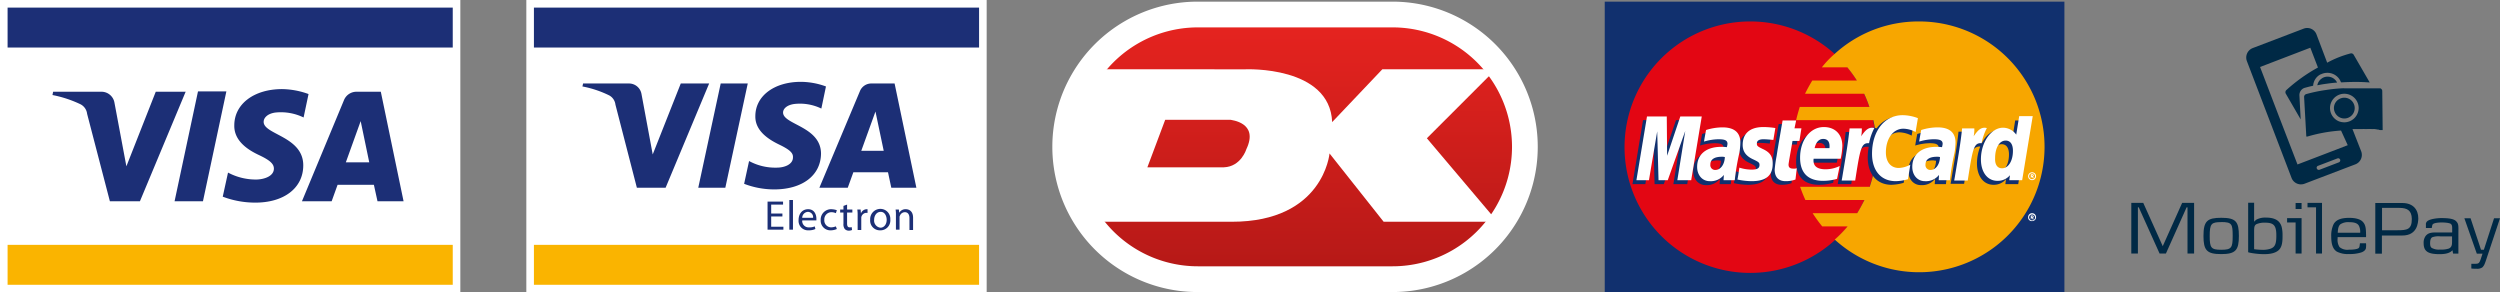 <svg id="Layer_1" data-name="Layer 1" xmlns="http://www.w3.org/2000/svg" xmlns:xlink="http://www.w3.org/1999/xlink" viewBox="0 0 757.6 88.6"><rect x="0" y="0" width="757.6" height="88.6" fill="#808080" stroke="none"/><defs><linearGradient id="linear-gradient" x1="392.5" y1="79.7" x2="392.5" y2="7.21" gradientTransform="matrix(1, 0, 0, -1, 0, 88)" gradientUnits="userSpaceOnUse"><stop offset="0" stop-color="#e5231f"/><stop offset="1" stop-color="#b61917"/></linearGradient></defs><title>ecom-creditcard-mobilepay-logos</title><path d="M625.6,88.6H486.3V.5H625.6Z" style="fill:#11306e"/><path d="M568.5,44.6A38.1,38.1,0,1,1,530.4,6.5,38.09,38.09,0,0,1,568.5,44.6Z" style="fill:#e30613"/><path d="M581.5,6.5a37.67,37.67,0,0,0-25.6,9.9,28.63,28.63,0,0,0-3.8,4h7.7a36.92,36.92,0,0,1,2.9,4H549.2c-.8,1.3-1.5,2.6-2.2,4h17.9a33.35,33.35,0,0,1,1.6,4H545.4c-.4,1.3-.8,2.7-1.1,4h23.4a35.91,35.91,0,0,1,.9,8.1,37.45,37.45,0,0,1-2,12.1H545.5c.5,1.4,1,2.7,1.6,4H565c-.7,1.4-1.4,2.7-2.2,4H549.3a41,41,0,0,0,2.9,4h7.7a36.84,36.84,0,0,1-3.9,4A38,38,0,1,0,581.5,6.5Z" style="fill:#f7a600"/><path d="M614.6,65.8a1.2,1.2,0,1,1,2.4,0,1.16,1.16,0,0,1-1.2,1.2A1.1,1.1,0,0,1,614.6,65.8Zm1.2,1a.9.9,0,1,0-.9-.9A1,1,0,0,0,615.8,66.8Zm-.1-.4h-.3V65.3h.5a.35.35,0,0,1,.4.4c0,.1-.1.2-.2.3l.2.5H616l-.2-.4h-.2v.3Zm0-.6h.3l.1-.1a.1.1,0,0,0-.1-.1h-.3Z" style="fill:#fff"/><path d="M521.5,48.7c-.4,0-.6-.1-.9-.1-2.3,0-3.5.8-3.5,2.4a1.45,1.45,0,0,0,1.5,1.6C520.2,52.7,521.4,51.1,521.5,48.7Zm3,7.1h-3.4l.1-1.6a5,5,0,0,1-4.3,1.9c-2.2,0-3.8-1.8-3.8-4.3,0-3.8,2.7-6.1,7.3-6.1a10.28,10.28,0,0,1,1.7.1,5.76,5.76,0,0,0,.2-1c0-1-.7-1.4-2.7-1.4a15.82,15.82,0,0,0-4.4.7c0-.3.6-3.5.6-3.5a16.62,16.62,0,0,1,5-.8c3.6,0,5.4,1.6,5.4,4.6a21.12,21.12,0,0,1-.3,3.1c-.5,2.2-1.3,7.1-1.4,8.3Zm-13.2,0h-4.2l2.4-14.9-5.3,14.9h-2.8L501,41l-2.4,14.8h-3.9l3.2-19.4h6l.3,10.8,3.7-10.8h6.6Zm75.4-7.1c-.4,0-.6-.1-.9-.1-2.3,0-3.5.8-3.5,2.4a1.45,1.45,0,0,0,1.5,1.6C585.4,52.7,586.6,51.1,586.7,48.7Zm3,7.1h-3.4l.1-1.6a5,5,0,0,1-4.3,1.9c-2.2,0-3.8-1.8-3.8-4.3,0-3.8,2.7-6.1,7.3-6.1a10.28,10.28,0,0,1,1.7.1,5.76,5.76,0,0,0,.2-1c0-1-.7-1.4-2.7-1.4a15.82,15.82,0,0,0-4.4.7c0-.3.6-3.5.6-3.5a16.62,16.62,0,0,1,5-.8c3.6,0,5.4,1.6,5.4,4.6a21.12,21.12,0,0,1-.3,3.1c-.5,2.2-1.3,7.1-1.4,8.3Zm-46.8-.3a8.21,8.21,0,0,1-3,.5c-2.1,0-3.3-1.2-3.3-3.5a37.32,37.32,0,0,1,.6-4.2c.2-1.5,1.8-10.7,1.8-10.7h4.1l-.5,2.4h2.5l-.6,3.8H542c-.5,3-1.2,6.7-1.2,7.2,0,.8.4,1.2,1.4,1.2a3.42,3.42,0,0,0,1.1-.1l-.4,3.4Zm12.6-.1a15.23,15.23,0,0,1-4.2.6c-4.6,0-7-2.4-7-7,0-5.4,3.1-9.3,7.2-9.3,3.4,0,5.6,2.2,5.6,5.7a14.86,14.86,0,0,1-.5,3.9h-8.2c-.3,2.3,1.2,3.2,3.6,3.2a9.65,9.65,0,0,0,4.3-1l-.8,3.9Zm-2.3-9.3c0-.3.4-2.8-1.9-2.8-1.3,0-2.2,1-2.6,2.8ZM527,45c0,2,1,3.4,3.2,4.4,1.7.8,1.9,1,1.9,1.7,0,1-.7,1.4-2.4,1.4a12.42,12.42,0,0,1-3.7-.6s-.5,3.5-.6,3.6a20.4,20.4,0,0,0,4.3.5c4.4,0,6.4-1.7,6.4-5.3,0-2.2-.8-3.4-2.9-4.4-1.7-.8-1.9-1-1.9-1.7,0-.9.7-1.3,2-1.3.8,0,1.9.1,3,.2l.6-3.6a23.8,23.8,0,0,0-3.6-.3C528.5,39.7,526.9,42.1,527,45Zm48.6-4.9a8.57,8.57,0,0,1,3.7,1l.7-4.2c-.6-.2-2.7-1.6-4.5-1.6a8.49,8.49,0,0,0-6.8,3.6c-2.4-.8-3.4.8-4.6,2.4l-1.1.3a4.33,4.33,0,0,0,.1-1.6h-3.8c-.5,4.9-1.4,9.8-2.2,14.7l-.2,1.1H561c.7-4.5,1.1-7.4,1.3-9.3l1.6-.9c.2-.9,1-1.2,2.4-1.1a16.55,16.55,0,0,0-.3,3.2c0,5.1,2.8,8.3,7.2,8.3a14.75,14.75,0,0,0,3.7-.6l.7-4.4a7.84,7.84,0,0,1-3.5,1c-2.4,0-3.9-1.8-3.9-4.7.2-4.2,2.3-7.2,5.4-7.2Zm35.1-3.7-.9,5.6c-1.1-1.5-2.3-2.6-4-2.6-2.1,0-4,1.6-5.2,3.9-1.7-.4-3.5-1-3.5-1,.1-1.3.2-2.1.2-2.4h-3.8c-.5,4.9-1.4,9.8-2.2,14.7l-.2,1.1h4.1c.6-3.6,1-6.6,1.3-9,1.4-1.3,2.1-2.4,3.6-2.3a14,14,0,0,0-1,5.1c0,3.9,2,6.5,5,6.5a4.82,4.82,0,0,0,3.8-1.7l-.2,1.5h3.9l3.2-19.3h-4.1v-.1Zm-5.2,15.7c-1.4,0-2.1-1-2.1-3.1,0-3.1,1.3-5.3,3.2-5.3,1.4,0,2.2,1.1,2.2,3.1,0,3.1-1.4,5.3-3.3,5.3Z" style="fill:#11306e"/><path d="M512.5,54.6h-4.2l2.4-14.9-5.3,14.9h-2.8l-.4-14.8-2.5,14.8h-3.8l3.2-19.3h6l.1,11.9,4-11.9h6.5l-3.2,19.3Zm10.2-7a3.08,3.08,0,0,0-.9-.1c-2.3,0-3.5.8-3.5,2.4a1.45,1.45,0,0,0,1.5,1.6C521.4,51.5,522.6,49.9,522.7,47.6Zm3,7h-3.4l.1-1.6a5,5,0,0,1-4.3,1.9c-2.2,0-3.8-1.8-3.8-4.3,0-3.8,2.7-6.1,7.3-6.1a10.28,10.28,0,0,1,1.7.1,5.76,5.76,0,0,0,.2-1c0-1-.7-1.4-2.7-1.4a15.82,15.82,0,0,0-4.4.7c0-.3.6-3.5.6-3.5a16.62,16.62,0,0,1,5-.8c3.6,0,5.4,1.6,5.4,4.6a21.12,21.12,0,0,1-.3,3.1,71.69,71.69,0,0,0-1.4,8.3Zm55.5-18.8-.7,4.2a8.24,8.24,0,0,0-3.7-1c-3.1,0-5.3,3-5.3,7.2,0,2.9,1.5,4.7,3.9,4.7a7.84,7.84,0,0,0,3.5-1l-.7,4.4a13.5,13.5,0,0,1-3.7.6c-4.5,0-7.2-3.2-7.2-8.3,0-6.9,3.8-11.7,9.3-11.7a13.61,13.61,0,0,1,4.6.9Zm6.7,11.8a3.08,3.08,0,0,0-.9-.1c-2.3,0-3.5.8-3.5,2.4a1.45,1.45,0,0,0,1.5,1.6C586.6,51.5,587.8,49.9,587.9,47.6Zm3,7h-3.4l.1-1.6a5,5,0,0,1-4.3,1.9c-2.2,0-3.8-1.8-3.8-4.3,0-3.8,2.7-6.1,7.3-6.1a10.28,10.28,0,0,1,1.7.1,5.76,5.76,0,0,0,.2-1c0-1-.7-1.4-2.7-1.4a15.82,15.82,0,0,0-4.4.7c0-.3.6-3.5.6-3.5a16.62,16.62,0,0,1,5-.8c3.6,0,5.4,1.6,5.4,4.6a21.12,21.12,0,0,1-.3,3.1,71.69,71.69,0,0,0-1.4,8.3Zm-46.8-.2a8.21,8.21,0,0,1-3,.5c-2.1,0-3.3-1.2-3.3-3.5a37.32,37.32,0,0,1,.6-4.2c.2-1.5,1.8-10.7,1.8-10.7h4.1l-.5,2.4h2.1l-.6,3.8h-2.1c-.5,3-1.2,6.7-1.2,7.2,0,.8.4,1.2,1.4,1.2a3.42,3.42,0,0,0,1.1-.1l-.4,3.4Zm12.6-.2a15.23,15.23,0,0,1-4.2.6c-4.6,0-7-2.4-7-7,0-5.4,3.1-9.3,7.2-9.3,3.4,0,5.6,2.2,5.6,5.7a20.79,20.79,0,0,1-.5,3.9h-8.2c-.3,2.3,1.2,3.2,3.6,3.2a9.65,9.65,0,0,0,4.3-1l-.8,3.9Zm-2.3-9.3c0-.3.4-2.8-1.9-2.8-1.3,0-2.2,1-2.6,2.8Zm-26.3-1c0,2,1,3.4,3.2,4.4,1.7.8,1.9,1,1.9,1.7,0,1-.7,1.4-2.4,1.4a12.42,12.42,0,0,1-3.7-.6s-.5,3.5-.6,3.6a20.4,20.4,0,0,0,4.3.5c4.4,0,6.4-1.7,6.4-5.3,0-2.2-.8-3.4-2.9-4.4-1.7-.8-1.9-1-1.9-1.7,0-.9.7-1.3,2-1.3.8,0,1.9.1,3,.2l.6-3.6a23.8,23.8,0,0,0-3.6-.3C529.7,38.5,528.1,41,528.1,43.9Zm84.7,10.7h-3.9l.2-1.5a4.82,4.82,0,0,1-3.8,1.7c-3,0-5-2.6-5-6.5,0-5.2,3.1-9.6,6.7-9.6a5,5,0,0,1,4,2.1l.9-5.6H616ZM606.7,51c1.9,0,3.3-2.2,3.3-5.3,0-2-.8-3.1-2.2-3.1-1.9,0-3.2,2.2-3.2,5.3-.1,2,.7,3.1,2.1,3.1ZM594.6,38.9c-.5,4.9-1.4,9.8-2.2,14.7l-.2,1.1h4.1c1.5-9.6,1.8-11.5,4.2-11.3a17,17,0,0,1,1.6-4.6c-1.7-.4-2.7.6-4,2.5a9.74,9.74,0,0,0,.2-2.4Zm-34.1,0c-.5,4.9-1.4,9.8-2.2,14.7l-.2,1.1h4.1c1.5-9.6,1.8-11.5,4.2-11.3a17,17,0,0,1,1.6-4.6c-1.7-.4-2.7.6-4,2.5a9.74,9.74,0,0,0,.2-2.4Zm54.1,14.5a1.22,1.22,0,0,1,1.2-1.2,1.2,1.2,0,1,1-1.2,1.2Zm1.2.9a.9.9,0,1,0-.9-.9A.9.9,0,0,0,615.8,54.3Zm-.1-.4h-.3V52.8h.5a.35.35,0,0,1,.4.4c0,.1-.1.2-.2.3l.2.5H616l-.2-.4h-.2v.3Zm0-.6h.3l.1-.1a.1.1,0,0,0-.1-.1h-.3ZM139.5,88.6H0V0H139.5Z" style="fill:#fff"/><path d="M2.3,74.2H137.2V86.3H2.3Z" style="fill:#fab400"/><path d="M2.3,14.4H137.2V2.3H2.3ZM68.6,27.7,61.5,61H52.9L60,27.7Zm36.2,21.5,4.5-12.5,2.6,12.5ZM114.4,61h7.9l-6.9-33.2H108a4.09,4.09,0,0,0-3.7,2.4L91.5,61h9l1.8-5h11ZM91.9,50.1c0-8.8-12.1-9.3-12-13.2,0-1.2,1.2-2.5,3.6-2.8A15.74,15.74,0,0,1,92,35.6l1.5-7.1a24.24,24.24,0,0,0-8-1.5C77,27,71,31.5,71,38c-.1,4.8,4.3,7.5,7.5,9,3.4,1.6,4.5,2.7,4.5,4.1,0,2.2-2.7,3.2-5.1,3.3a17.91,17.91,0,0,1-8.8-2.1l-1.6,7.3a27.71,27.71,0,0,0,9.6,1.8c8.9.1,14.8-4.4,14.8-11.3M56.3,27.7,42.4,61H33.3L26.4,34.5a3.74,3.74,0,0,0-2-2.9,35.31,35.31,0,0,0-8.5-2.8l.2-1H30.7a4,4,0,0,1,4,3.4l3.6,19.2,8.9-22.6h9.1Z" style="fill:#1c2f76"/><path d="M299,88.6H159.5V0H299Z" style="fill:#fff"/><path d="M161.8,74.2H296.7V86.3H161.8V74.2Z" style="fill:#fab400"/><path d="M161.8,14.4H296.7V2.3H161.8V14.4Zm64.8,10.9-6.8,31.6h-8.2l6.8-31.6ZM261,45.7l4.3-11.9,2.5,11.9Zm9.1,11.2h7.6l-6.6-31.6h-7a3.72,3.72,0,0,0-3.5,2.3L248.3,56.9h8.6l1.7-4.7h10.5ZM248.8,46.6c0-8.3-11.5-8.8-11.5-12.5,0-1.1,1.1-2.3,3.5-2.6a14.87,14.87,0,0,1,8.1,1.4l1.4-6.7a22.4,22.4,0,0,0-7.6-1.4c-8.1,0-13.8,4.3-13.8,10.4-.1,4.5,4.1,7.1,7.2,8.6s4.3,2.5,4.2,3.9c0,2.1-2.5,3.1-4.9,3.1a16.6,16.6,0,0,1-8.4-2l-1.5,6.9a25.35,25.35,0,0,0,9.1,1.7c8.5,0,14.1-4.2,14.2-10.8M214.9,25.3,201.7,56.9H193l-6.5-25.2a3.64,3.64,0,0,0-1.9-2.8,32,32,0,0,0-8.1-2.7l.2-.9h13.9a3.84,3.84,0,0,1,3.8,3.2l3.4,18.3,8.5-21.5Zm22.2,40.3h-3.4v3.1h3.7v.9h-4.8V61.1h4.7V62h-3.6v2.7h3.4v.9Zm2.1-5h1.1v9h-1.1Zm7.2,5.4a1.61,1.61,0,0,0-1.6-1.8,1.84,1.84,0,0,0-1.7,1.8Zm-3.3.8a1.94,1.94,0,0,0,2.1,2.1,3.69,3.69,0,0,0,1.7-.3l.2.8a4.81,4.81,0,0,1-2.1.4,2.86,2.86,0,0,1-3-3.1c0-1.9,1.1-3.3,2.9-3.3,2,0,2.5,1.8,2.5,2.9v.5Zm10.5,2.6a4.76,4.76,0,0,1-1.8.4,2.94,2.94,0,0,1-3.1-3.1,3.15,3.15,0,0,1,3.3-3.3,5.69,5.69,0,0,1,1.6.3l-.3.9a3.55,3.55,0,0,0-1.3-.3,2.18,2.18,0,0,0-2.2,2.3,2.11,2.11,0,0,0,2.1,2.3,4.2,4.2,0,0,0,1.4-.3Zm3.1-7.4v1.5h1.6v.9h-1.6v3.3c0,.8.2,1.2.8,1.2.3,0,.5,0,.6-.1l.1.9a2.51,2.51,0,0,1-1,.2,1.66,1.66,0,0,1-1.2-.5,2.36,2.36,0,0,1-.4-1.6V64.4h-1v-.9h1V62.4Zm3.2,3.4a11.48,11.48,0,0,0-.1-1.9h1l.1,1.2a1.9,1.9,0,0,1,1.7-1.3h.3v1.1h-.4a1.6,1.6,0,0,0-1.5,1.4v3.8h-1.1Zm5,1.2a2.17,2.17,0,0,0,1.9,2.4c1.1,0,1.9-1,1.9-2.4,0-1-.5-2.4-1.8-2.4S264.9,65.4,264.9,66.6Zm4.9-.1a3,3,0,0,1-3.1,3.3,2.94,2.94,0,0,1-3-3.2,3.1,3.1,0,0,1,3.1-3.3A3,3,0,0,1,269.8,66.5Zm1.7-1.3a9.15,9.15,0,0,0-.1-1.7h1l.1,1a2.15,2.15,0,0,1,2-1.1c.9,0,2.2.5,2.2,2.6v3.7h-1.1V66.1c0-1-.4-1.8-1.4-1.8a1.63,1.63,0,0,0-1.5,1.1.75.75,0,0,0-.1.5v3.7h-1.1Z" style="fill:#1c2f76"/><path d="M422,.5H362.9a44,44,0,0,0,0,88H422a44,44,0,1,0,0-88Z" style="fill:#fff"/><path d="M422,8.3H363a36.2,36.2,0,1,0,0,72.4h59a36.2,36.2,0,0,0,0-72.4Z" style="fill:url(#linear-gradient)"/><path d="M432.4,41.9,453.3,21H418.9L403.7,37c-.7-17.1-26.2-16-26.2-16H330.2l-9.1,21.1L331,67.2h42.3c27.8,0,29.6-20.7,29.6-20.7l16.4,20.7h34.5L432.4,41.9Zm-54.7,3.3s-1.6,5.3-6.8,5.5H347.7l5.4-14.4h19.8c0,.1,8.7.7,4.8,8.9Z" style="fill:#fff"/><path d="M662.9,76.83v-14h-.27l-6.27,14h-1.92l-6.31-14h-.26v14h-2V61.48h3.62L655.4,74.6l5.88-13.12h3.62V76.83Z" style="fill:#002945"/><path d="M673.13,77c-4.35,0-5.39-1.11-5.39-5.5,0-4.54,1.16-5.5,5.39-5.5,4.5,0,5.34,1.2,5.34,5.5S677.51,77,673.13,77Zm0-9.69c-3,0-3.5.46-3.5,4.19,0,3.58.38,4.19,3.5,4.19s3.46-.61,3.46-4.19S676.4,67.29,673.13,67.29Z" style="fill:#002945"/><path d="M690.51,75.83c-.93.8-2.31,1.19-4.39,1.19a21.58,21.58,0,0,1-3.34-.27,9,9,0,0,1-1.5-.31v-15h1.81v5.77a3.43,3.43,0,0,1,.69-.65,5.55,5.55,0,0,1,2.88-.62c2,0,3.39.5,4.16,1.54a3.84,3.84,0,0,1,.69,1.62,10.14,10.14,0,0,1,.19,2.26C691.74,73.79,691.39,75,690.51,75.83Zm-4.08-8.35a6,6,0,0,0-2.65.46c-.54.31-.69.73-.69,2.12v5.46a21.39,21.39,0,0,0,2.61.19,7.18,7.18,0,0,0,2.46-.38c1.23-.5,1.66-1.39,1.66-3.85C689.85,68.37,689.08,67.48,686.43,67.48Z" style="fill:#002945"/><path d="M695.66,76.83V67.41h-2.58V66.1h4.39V76.83Zm0-13.5V61.52h1.81v1.81Z" style="fill:#002945"/><path d="M701.85,76.83v-14h-2.58V61.48h4.39V76.83Z" style="fill:#002945"/><path d="M715.62,76.48a11.24,11.24,0,0,1-3.81.5,7.14,7.14,0,0,1-3.65-.73c-1.16-.73-1.7-2.15-1.7-4.54a8.17,8.17,0,0,1,.62-3.57c.65-1.46,2.23-2.12,4.81-2.12,2,0,3.5.42,4.23,1.31.65.73.88,1.73.88,3.54a8.79,8.79,0,0,1,0,1h-8.61v.42a4,4,0,0,0,.58,2.58,3.67,3.67,0,0,0,2.8.8c1.77,0,2.69-.23,3-.5s.27-.73.39-1.46h1.84a6.52,6.52,0,0,1,0,1.23C717,75.6,716.54,76.13,715.62,76.48ZM715,68.79c-.31-1-1.23-1.46-3-1.46a4.43,4.43,0,0,0-2.73.61c-.53.43-.77,1.12-.84,2.58h6.8A4.12,4.12,0,0,0,715,68.79Z" style="fill:#002945"/><path d="M728,71.37h-6.19v5.5h-2V61.52H728c3.27,0,4.84,2,4.84,4.66C732.8,67.48,732.57,71.37,728,71.37ZM727.11,63h-5.26v6.77h4.72c2.85,0,4.31-.19,4.31-3.42C730.84,63.83,729.57,63,727.11,63Z" style="fill:#002945"/><path d="M743.38,76.83l-.19-1c-.7.8-1.89,1.19-3.89,1.19-3.54,0-4.84-.85-4.84-3.35a3.43,3.43,0,0,1,.5-2c.77-1.2,2.11-1.23,3.38-1.23h4.77v-1.2c0-.5,0-1.11-.46-1.42-.77-.5-4.66-.61-5.39.12-.19.19-.19.38-.34,1.15h-1.77c0-.39,0-1,0-1a1.16,1.16,0,0,1,.35-1c.77-.77,3.27-1,4.19-1,1.23,0,3.61,0,4.54.88s.76,1.58.76,3.89v6h-1.57Zm-.31-5.19h-3.5a5.54,5.54,0,0,0-2.5.26c-.46.27-.65.85-.65,1.81,0,.77.15,1.16.5,1.42a4.46,4.46,0,0,0,2.54.5,7.32,7.32,0,0,0,2.61-.3c1-.43,1-1.31,1-2.23V71.64Z" style="fill:#002945"/><path d="M753.41,78.71c-.19.58-.42,1.19-.53,1.42a3.13,3.13,0,0,1-.62.89,2.7,2.7,0,0,1-1.77.42c-.54,0-1.08,0-1.58-.08V79.94h.54c1.12,0,1.31,0,1.62-.19s.5-.62.84-1.69l.39-1.19h-1.73L746.8,66.14h1.88l3.16,9.53h.88l3.08-9.53h1.8Z" style="fill:#002945"/><path d="M685,20.34,690.58,35Z" style="fill:none"/><path d="M708.35,48l-5.92,2.27a.64.64,0,0,0,.46,1.19l5.92-2.27a.64.64,0,0,0-.46-1.19Z" style="fill:none"/><path d="M696.31,49.87l8.23-3.15Z" style="fill:none"/><path d="M710.43,28.38a4.38,4.38,0,0,0-3.93,2.46l.73,1.92v0a3.16,3.16,0,1,1,3.16,3.16A3.2,3.2,0,0,1,708,34.8l.73,1.92a4.75,4.75,0,0,0,1.66.31,4.36,4.36,0,0,0,4.34-4.35A4.32,4.32,0,0,0,710.43,28.38Z" style="fill:none"/><path d="M702.24,25.84c.65-.12,1.38-.27,2.19-.38,1.15-.16,2.42-.35,3.77-.43,0,0,0,0,0-.07a3.15,3.15,0,0,0-2.85-1.73,3.09,3.09,0,0,0-1.42.34c-.08,0-.12.08-.19.12A3.15,3.15,0,0,0,702.24,25.84Z" style="fill:#002945"/><path d="M721.92,27.53a.89.89,0,0,0-.61-.77h-.46a.15.15,0,0,1-.12,0h0a.14.14,0,0,1-.11,0h0a.15.15,0,0,1-.12,0h0a.27.27,0,0,1-.15,0h0a.26.26,0,0,1-.15,0h0a.24.24,0,0,1-.16,0h0a.36.36,0,0,1-.2,0h0a.46.46,0,0,1-.2,0h0a.28.28,0,0,1-.19,0h0a.28.28,0,0,1-.19,0h0a.49.49,0,0,1-.23,0h-.07a.71.71,0,0,1-.27,0H718a.63.63,0,0,1-.27,0h-7.38a2.07,2.07,0,0,0-.5,0,44.08,44.08,0,0,0-4.92.5,46.73,46.73,0,0,0-6.12,1.27.93.93,0,0,0-.58.81l.66,11.8v.08h0s0,0,0,.08h0s0,0,0,.07h0s0,0,0,0h0l0,0h0a.14.14,0,0,0,.08,0h0s0,0,.08,0h.15s0,0,.08,0a46.33,46.33,0,0,1,10.15-1.81L711.46,44l-7,2.69-8.23,3.15h0L690.51,35,684.89,20.3h0l15.23-5.84,2.31,6-.54.3a49.86,49.86,0,0,0-9.08,6.58.9.9,0,0,0-.15,1l4.54,7.84-.39-7.34a2.31,2.31,0,0,1,1.5-2.19c.08,0,1-.31,2.66-.66a4.15,4.15,0,0,1,.19-1,4.09,4.09,0,0,1,2.07-2.46s0,0,.08,0a4.31,4.31,0,0,1,2-.46h0a4.37,4.37,0,0,1,3.89,2.38c.07.15.15.35.23.5h.34c1.46-.08,2.85-.12,4.16-.12h0c1.69,0,3.07.08,4.19.16l-4.85-8.38a.88.88,0,0,0-.92-.43A31.11,31.11,0,0,0,705.23,19L702,10.46a3,3,0,0,0-3.92-1.77l-15.42,5.88a3.08,3.08,0,0,0-1.77,3.93l13.54,35.41a3.05,3.05,0,0,0,3.92,1.77l15.42-5.88a3.06,3.06,0,0,0,1.77-3.93l-2.65-6.76h3a6.27,6.27,0,0,1,.77,0h.77a1,1,0,0,1,.35,0h0a.68.68,0,0,1,.3,0h0a.8.8,0,0,1,.31,0h0a.83.83,0,0,1,.31,0h0c.19,0,.38,0,.53,0h0a.71.71,0,0,1,.27,0h0c.16,0,.31,0,.46.07h0c.16,0,.27,0,.43.08h0c.07,0,.11,0,.19,0h0c.11,0,.23,0,.31.07h0a1.62,1.62,0,0,0,.38.08h0c.08,0,.12,0,.19,0h0s0,0,.08,0h0s.08,0,.12,0h.07s0,0,.08,0h.15s0,0,.08,0h0a0,0,0,0,0,0,0h0l0,0h0l0,0h0a.15.15,0,0,1,0-.08h0v-.07h0v-.08ZM708.81,49.18l-5.92,2.27a.65.65,0,0,1-.81-.39.62.62,0,0,1,.35-.8L708.35,48a.64.64,0,0,1,.81.38A.66.66,0,0,1,708.81,49.18Zm1.62-12.11a4.75,4.75,0,0,1-1.66-.31,4.34,4.34,0,1,1,6-4A4.38,4.38,0,0,1,710.43,37.07Z" style="fill:#002945"/><path d="M710.43,35.91a3.15,3.15,0,1,0-3.16-3.15v0a3.21,3.21,0,0,0,.81,2.08A3.13,3.13,0,0,0,710.43,35.91Z" style="fill:#002945"/></svg>